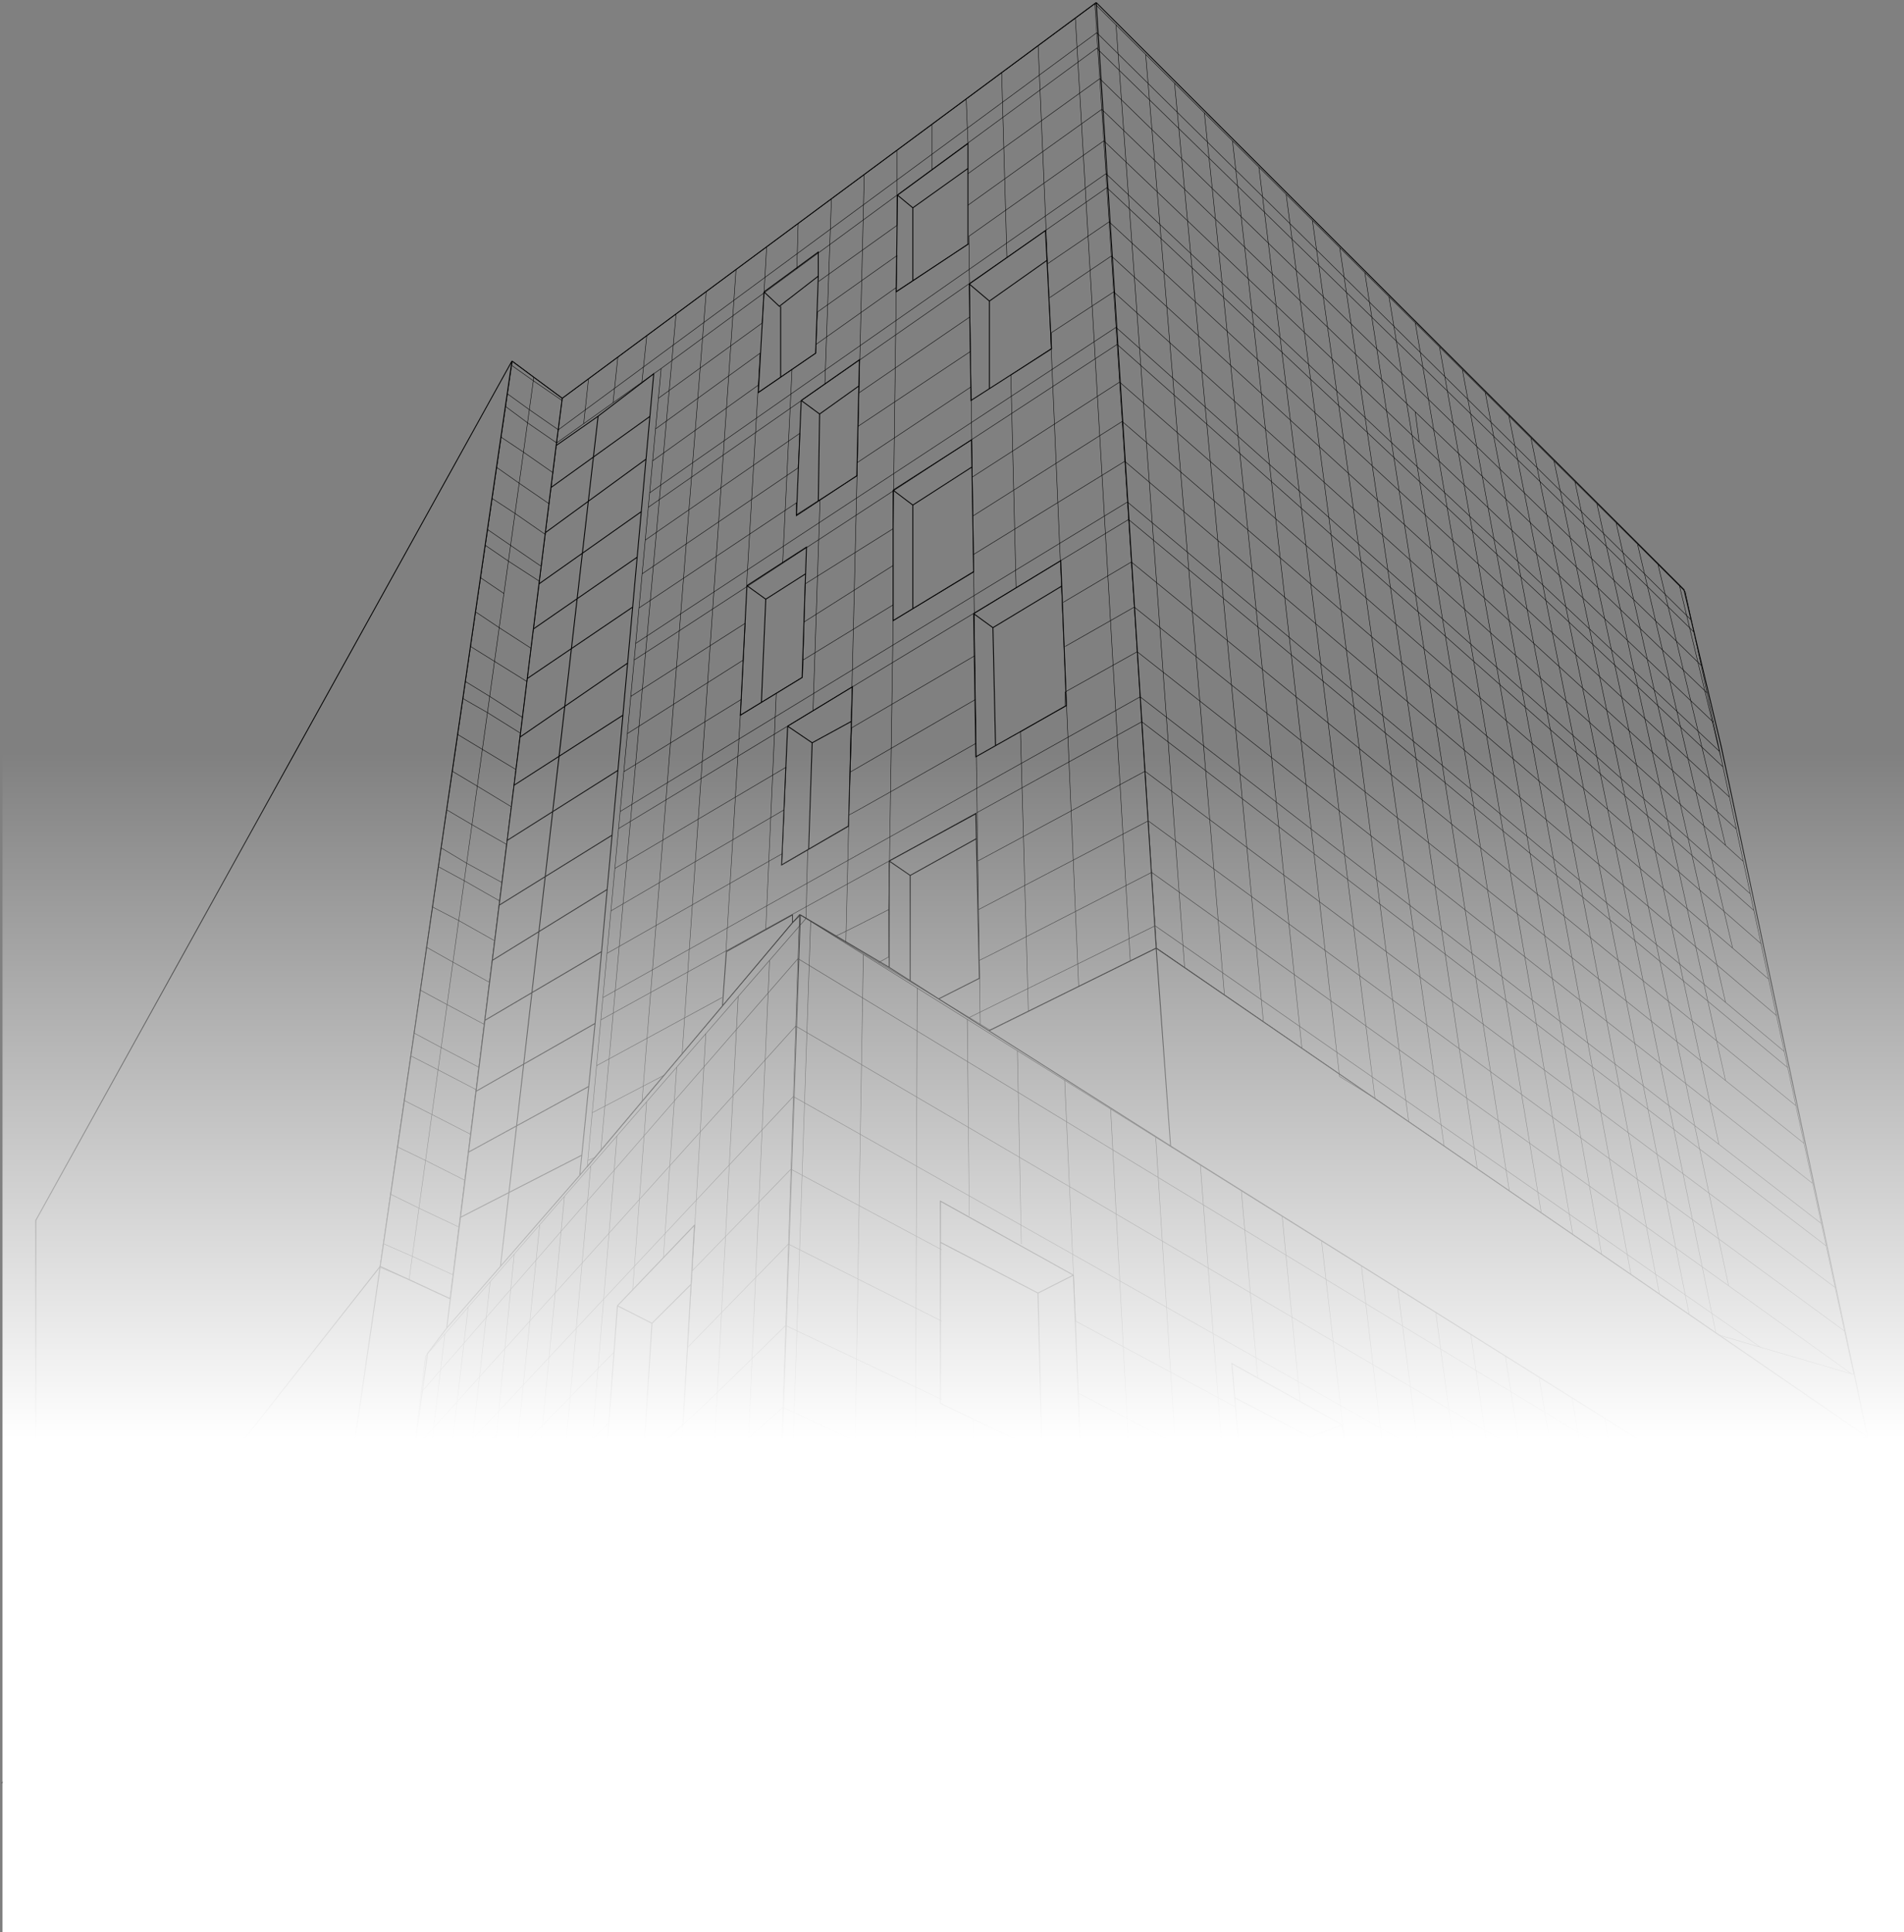 <?xml version="1.0" encoding="UTF-8"?> <svg xmlns="http://www.w3.org/2000/svg" width="758" height="769" viewBox="0 0 758 769" fill="none"><rect x="0" y="0" width="758" height="769" fill="#808080" stroke="none"/> <path d="M212.517 150.142L203.98 143.696L203.725 145.438M212.517 150.142L212.324 151.536M212.517 150.142L223.842 158.505M162.861 509.234L151.188 504.355L152.565 494.947M162.861 509.234L164.138 500M162.861 509.234L179.065 516.9L180.262 507.317M203.725 145.438L212.324 151.536M203.725 145.438L202.067 156.763M212.324 151.536L210.734 163.035M212.324 151.536L223.733 159.377M210.734 163.035L202.067 156.763M210.734 163.035L210.011 168.262M210.734 163.035L222.275 171.05M202.067 156.763L201.327 161.816M201.327 161.816L210.011 168.262M201.327 161.816L199.542 174.012M210.011 168.262L208.397 179.936M210.011 168.262L221.622 176.277M208.397 179.936L199.542 174.012M208.397 179.936L206.686 192.306M208.397 179.936L220.141 188.125M199.542 174.012L197.782 186.034M197.782 186.034L206.686 192.306M197.782 186.034L195.972 198.404M206.686 192.306L205.024 204.328M206.686 192.306L218.596 200.495M205.024 204.328L195.972 198.404M205.024 204.328L203.265 217.047M205.024 204.328L217.072 212.691M195.972 198.404L194.161 210.775M203.265 217.047L194.161 210.775M203.265 217.047L202.398 223.32M203.265 217.047L215.483 225.41M194.161 210.775L193.243 217.047M193.243 217.047L202.398 223.32M193.243 217.047L191.355 229.94M202.398 223.32L200.615 236.213M202.398 223.32L214.743 231.334M200.615 236.213L191.355 229.94M200.615 236.213L198.736 249.803M191.355 229.94L189.366 243.531M198.736 249.803L189.366 243.531M198.736 249.803L196.881 263.219M198.736 249.803L211.412 257.992M189.366 243.531L187.351 257.295M196.881 263.219L187.351 257.295M196.881 263.219L194.953 277.157M196.881 263.219L209.758 271.233M187.351 257.295L185.311 271.233M194.953 277.157L185.311 271.233M194.953 277.157L194.062 283.604M194.953 277.157L207.973 285.52M185.311 271.233L184.317 278.028M194.062 283.604L184.317 278.028M194.062 283.604L192.038 298.239M194.062 283.604L207.189 291.793M184.317 278.028L182.225 292.315M192.038 298.239L182.225 292.315M192.038 298.239L190.014 312.875M192.038 298.239L205.383 306.254M182.225 292.315L180.083 306.951M190.014 312.875L180.083 306.951M190.014 312.875L187.894 328.207M190.014 312.875L203.532 321.064M180.083 306.951L177.839 322.283M187.894 328.207L177.839 322.283M187.894 328.207L185.774 343.539M187.894 328.207L201.66 336.048M177.839 322.283L175.62 337.441M185.774 343.539L175.62 337.441M185.774 343.539L184.81 350.509M185.774 343.539L199.766 351.206M175.62 337.441L174.523 344.933M184.81 350.509L174.523 344.933M184.81 350.509L182.617 366.364M184.81 350.509L198.852 358.523M174.523 344.933L172.177 360.963M182.617 366.364L172.177 360.963M182.617 366.364L180.329 382.916M182.617 366.364L196.871 374.379M172.177 360.963L169.831 376.992M180.329 382.916L169.831 376.992M180.329 382.916L177.992 399.816M180.329 382.916L194.803 390.931M169.831 376.992L167.331 394.067M177.992 399.816L167.331 394.067M177.992 399.816L175.63 416.891M177.992 399.816L192.713 407.657M167.331 394.067L164.832 411.141M175.63 416.891L164.832 411.141M175.63 416.891L174.402 425.777M175.63 416.891L190.58 424.731M164.832 411.141L163.506 420.201M174.402 425.777L163.506 420.201M174.402 425.777L171.944 443.548M174.402 425.777L189.47 433.617M163.506 420.201L160.904 437.973M171.944 443.548L160.904 437.973M171.944 443.548L169.414 461.843M171.944 443.548L187.249 451.389M160.904 437.973L158.201 456.442M169.414 461.843L158.201 456.442M169.414 461.843L166.788 480.834M169.414 461.843L184.964 469.683M158.201 456.442L155.447 475.259M166.788 480.834L155.447 475.259M166.788 480.834L164.138 500M166.788 480.834L182.635 488.326M155.447 475.259L152.565 494.947M164.138 500L152.565 494.947M164.138 500L180.262 507.317M223.842 158.505L223.733 159.377M223.842 158.505L234.296 150.766M223.733 159.377L222.275 171.05M222.275 171.05L221.622 176.277M222.275 171.05L436.634 13.022M221.622 176.277L220.141 188.125M221.622 176.277L232.379 168.617M220.141 188.125L218.596 200.495M218.596 200.495L217.072 212.691M217.072 212.691L215.483 225.41M215.483 225.41L214.743 231.334M214.743 231.334L211.412 257.992M211.412 257.992L209.758 271.233M209.758 271.233L207.973 285.52M207.973 285.52L207.189 291.793M207.189 291.793L205.383 306.254M205.383 306.254L203.532 321.064M203.532 321.064L201.66 336.048M201.66 336.048L199.766 351.206M199.766 351.206L198.852 358.523M198.852 358.523L196.871 374.379M196.871 374.379L194.803 390.931M194.803 390.931L192.713 407.657M192.713 407.657L190.58 424.731M190.58 424.731L189.47 433.617M189.47 433.617L187.249 451.389M187.249 451.389L184.964 469.683M184.964 469.683L182.635 488.326M182.635 488.326L180.262 507.317M435.882 1.523L436.634 13.022M435.882 1.523L428.116 7.272M435.882 1.523L444.299 9.902M460.449 377.34L459.868 368.455M460.449 377.34L449.995 382.471M460.449 377.34L471.6 385.012M318.276 363.925L271.558 419.504M318.276 363.925L320.889 365.511M318.276 363.925L317.684 381.522M318.276 363.925L322.733 366.712M263.218 146.658L262.121 158.505M263.218 146.658L304.163 116.571M263.218 146.658L255.552 152.116M436.634 13.022L437.021 18.946M436.634 13.022L673.359 246.841M437.021 18.946L437.83 31.316M437.021 18.946L436.634 19.23M262.121 158.505L303.466 128.538L304.163 116.571M262.121 158.505L260.991 170.702M304.163 116.571L305.208 98.266M304.163 116.571L317.23 106.969M325.942 111.986L357.129 89.684V77.651M357.129 77.651L317.23 106.969M357.129 77.651V59.827M357.129 77.651L371.068 67.409M385.355 69.125L437.83 31.316M437.83 31.316L438.627 43.513M437.83 31.316L677.223 264.787M438.627 43.513L385.355 81.669M438.627 43.513L439.447 56.057M438.627 43.513L563.42 163.907M439.447 56.057L385.703 94.04L385.746 97.002M439.447 56.057L440.301 69.125M439.447 56.057L564.988 175.929M390.233 407.595L394.066 409.922L409.399 402.396M390.233 407.595L389.867 382.219M390.233 407.595L385.878 404.952M390.233 407.595L386.868 174.622M260.991 170.702L302.595 140.56L301.888 153.279M260.991 170.702L259.812 183.421M301.724 156.24L301.888 153.279M301.724 156.24L299.693 190.913L297.194 233.58M301.724 156.24L315.314 146.974M356.781 115.993L385.746 97.002M356.781 115.993L356.819 114.425M356.781 115.993L355.561 210.426M385.746 97.002L386.166 126.098M324.871 137.075L324.722 140.56L315.314 146.974M324.871 137.075L325.419 124.182L357.129 101.706L356.819 114.425M324.871 137.075L356.819 114.425M259.812 183.421L301.888 153.279M259.812 183.421L258.634 196.139M258.634 196.139L440.301 69.125M258.634 196.139L258.101 201.889M440.301 69.125L440.666 74.7M440.301 69.125L684.614 299.11M440.666 74.7L441.554 88.29M440.666 74.7L400.861 102.431M440.666 74.7L685.927 305.209M258.101 201.889L256.89 214.957M258.101 201.889L328.381 152.926M256.89 214.957C257.353 214.538 298.123 186.441 318.45 172.444L317.753 186.208L255.647 228.372M256.89 214.957L255.647 228.372M255.647 228.372L254.388 241.962M254.388 241.962L317.056 200.147V204.851L326.465 198.827M254.388 241.962L253.081 256.075M386.569 153.975L341.274 184.118V189.344L326.465 198.827M386.569 153.975L386.365 139.863M386.569 153.975L386.647 159.377M341.623 169.656L386.365 139.863M386.365 139.863L386.166 126.098M342.145 156.24L386.166 126.098M386.166 126.098L386.647 159.377M417.239 104.842L441.554 88.29M441.554 88.29L442.442 101.88M441.554 88.29L688.516 317.23M417.936 118.432L442.442 101.88M442.442 101.88L443.376 116.167M442.442 101.88L691.254 329.949M443.376 116.167L418.633 132.371V138.643L402.43 149.271L404.52 233.886M443.376 116.167L444.299 130.28M443.376 116.167L686.95 336.439M444.299 130.28L253.081 256.075M444.299 130.28L444.743 137.075M444.299 130.28L696.807 355.736M253.081 256.075L252.467 262.696M252.467 262.696L251.127 277.157M252.467 262.696C252.819 262.539 271.114 250.615 297.194 233.58M444.743 137.075L445.722 152.059M444.743 137.075C409.214 160.332 353.796 196.593 311.565 224.191M444.743 137.075L698.232 362.357M251.127 277.157L296.671 248.061L295.904 262.696M251.127 277.157L249.755 291.967M294.754 284.649L295.083 278.377M294.754 284.649L289.005 378.474M294.754 284.649L309.041 275.896M355.561 210.426L320.541 232.38L320.114 247.538M355.561 210.426V225.062M355.561 247.015L387.634 227.675M355.561 247.015V240.743M355.561 247.015L353.819 362.008M387.634 227.675L387.533 220.706M387.634 227.675L388.115 260.954M249.755 291.967L295.904 262.696M249.755 291.967L248.351 307.125M295.904 262.696L295.083 278.377M248.351 307.125L295.083 278.377M248.351 307.125L246.882 322.98M319.687 262.696L319.495 269.491L309.041 275.896M319.687 262.696L355.561 240.743M319.687 262.696L320.114 247.538M355.561 240.743V225.062M320.114 247.538L355.561 225.062M387.088 189.867L445.722 152.059M387.088 189.867L387.312 205.374M387.088 189.867L386.868 174.622M445.722 152.059L446.747 167.74M445.722 152.059L701.084 375.598M387.312 205.374L446.747 167.74M387.312 205.374L387.533 220.706M446.747 167.74L447.784 183.595M446.747 167.74L689.779 377.34M387.533 220.706L447.784 183.595M447.784 183.595L448.843 199.798M447.784 183.595L707.236 404.172M448.843 199.798L246.882 322.98M448.843 199.798L449.298 206.757M448.843 199.798L686.95 398.921M246.882 322.98L246.252 329.775M246.252 329.775L244.783 345.63M246.252 329.775L323.677 282.866M449.298 206.757L450.403 223.668M449.298 206.757L404.52 233.886M449.298 206.757L711.701 424.906M244.783 345.63L312.874 305.383L312.192 322.283M244.783 345.63L243.217 362.531M388.115 260.954L339.009 289.702L338.462 307.299M388.115 260.954L388.366 278.377M338.462 307.299L388.366 278.377M338.462 307.299L337.931 324.374M388.366 278.377L388.618 295.8M337.931 324.374L337.79 328.904L321.539 338.313M337.931 324.374C338.356 324.374 371.899 305.325 388.618 295.8M388.618 295.8L389.295 342.668M243.217 362.531L312.192 322.283M243.217 362.531L241.651 379.431M312.192 322.283L311.489 339.706M241.651 379.431L311.489 339.706M241.651 379.431L240.021 397.029M311.489 339.706L311.306 344.236L321.539 338.313M423.337 239.697L450.403 223.668M450.403 223.668L451.576 241.614M450.403 223.668L714.965 440.064M424.034 257.295L451.576 241.614M451.576 241.614L452.738 259.386M451.576 241.614L686.95 430.038M452.738 259.386L424.034 275.415V280.99L406.263 291.27L409.399 402.396M452.738 259.386L453.911 277.331M452.738 259.386L721.624 470.99M453.911 277.331L240.021 397.029M453.911 277.331L454.56 287.263M453.911 277.331L684.336 455.455M240.021 397.029L239.197 405.914M239.197 405.914L237.51 424.127M239.197 405.914L289.005 378.474M454.56 287.263L455.847 306.951M454.56 287.263L304.86 369.738M454.56 287.263L726.97 495.818M389.295 342.668L455.847 306.951M389.295 342.668L389.575 362.008M455.847 306.951L457.138 326.698M455.847 306.951L730.534 512.37M389.575 362.008C390.102 361.729 434.837 338.352 457.138 326.698M389.575 362.008L389.867 382.219M457.138 326.698L458.478 347.198M457.138 326.698L734.267 529.706M389.867 382.219C390.857 381.94 436.02 358.756 458.478 347.198M458.478 347.198L459.868 368.455M458.478 347.198L688.169 511.72M385.878 404.952L459.868 368.455M385.878 404.952L349.812 383.064M459.868 368.455L700.888 536.198M287.437 397.029L237.51 424.127M237.51 424.127L235.775 442.852M264.528 427.868L235.775 442.852M264.528 427.868L255.595 438.496M264.528 427.868L271.558 419.504M235.775 442.852L234.015 461.843M236.995 460.623L233.773 464.456L234.015 461.843M236.995 460.623L234.015 461.843M236.995 460.623L239.197 458.003M332.563 372.595C333.817 372.21 347.256 365.377 353.819 362.008M332.563 372.595L320.889 365.511M332.563 372.595L336.744 375.133M353.819 362.008V380.825L349.812 383.064M349.812 383.064L336.744 375.133M234.296 150.766L232.379 168.617M234.296 150.766L245.97 142.124M232.379 168.617L244.053 160.305M245.97 142.124L244.053 160.305M245.97 142.124L257.495 133.59M244.053 160.305L255.552 152.116M257.495 133.59L255.552 152.116M257.495 133.59L269.142 124.968M269.142 124.968L239.197 458.003M269.142 124.968L281.164 116.067M239.197 458.003L255.595 438.496M255.595 438.496L281.164 116.067M281.164 116.067L293.012 107.296M293.012 107.296L271.558 419.504M293.012 107.296L305.208 98.266M289.005 378.474L304.86 369.738M297.194 233.58C301.763 230.595 306.572 227.454 311.565 224.191M305.208 98.266L317.753 88.979M317.753 88.979L317.23 106.969M317.753 88.979L330.995 79.176M330.995 79.176L328.381 152.926M330.995 79.176L344.062 69.501M328.381 152.926L400.861 102.431M315.314 146.974L311.565 224.191M309.041 275.896L304.86 369.738M320.889 365.511L321.539 338.313M320.889 365.511L306.362 382.219M323.677 282.866L326.465 198.827M323.677 282.866L404.52 233.886M344.062 69.501L336.744 375.133M344.062 69.501L357.129 59.827M357.129 59.827L371.068 49.508M371.068 49.508V67.409M371.068 49.508L384.658 39.446M371.068 67.409L385.355 56.911M385.355 56.911L384.658 39.446M385.355 56.911L436.634 19.23M384.658 39.446L398.771 28.998M386.647 159.377L386.868 174.622M409.399 402.396L429.435 392.562M400.861 102.431L398.771 28.998M398.771 28.998L413.29 18.249M413.29 18.249L429.435 392.562M413.29 18.249L428.116 7.272M429.435 392.562L449.995 382.471M449.995 382.471L428.116 7.272M673.359 246.841L670.921 235.516L668.645 233.251M673.359 246.841L674.372 251.545M674.372 251.545L436.634 19.23M674.372 251.545L677.223 264.787M563.42 163.907L564.988 175.929M563.42 163.907L679.587 275.763M564.988 175.929L682.1 287.437M684.614 299.11L682.1 287.437M684.614 299.11L685.271 302.159M677.223 264.787L679.587 275.763M679.587 275.763L682.1 287.437M685.927 305.209L688.516 317.23M685.927 305.209L685.271 302.159M688.516 317.23L691.254 329.949M691.254 329.949L694.031 342.843M694.031 342.843L696.807 355.736M694.031 342.843L686.95 336.439M696.807 355.736L698.232 362.357M698.232 362.357L701.084 375.598M701.084 375.598L704.123 389.711M704.123 389.711L707.236 404.172M704.123 389.711L689.779 377.34M707.236 404.172L710.313 418.459M710.313 418.459L711.701 424.906M710.313 418.459L686.95 398.921M711.701 424.906L714.965 440.064M714.965 440.064L718.191 455.048M718.191 455.048L721.624 470.99M718.191 455.048L686.95 430.038M725.057 486.932L721.624 470.99M725.057 486.932L726.97 495.818M725.057 486.932L684.336 455.455M726.97 495.818L730.534 512.37M730.534 512.37L734.267 529.706M734.267 529.706L738 547.042L737.129 546.788M737.129 546.788L700.888 536.198M737.129 546.788L688.169 511.72M700.888 536.198L684.336 531.361L683.117 530.522M444.299 9.902L471.6 385.012M444.299 9.902L456.093 21.644M471.6 385.012L487.455 395.919M487.455 395.919L456.093 21.644M487.455 395.919L502.961 406.586M456.093 21.644L467.592 33.092M467.592 33.092L502.961 406.586M467.592 33.092L479.46 44.906M502.961 406.586L518.294 417.134M518.294 417.134L479.46 44.906M518.294 417.134L547.39 437.151M479.46 44.906L490.66 56.057M490.66 56.057L533.278 428.39L547.39 437.151M490.66 56.057L501.161 66.511M547.39 437.151L501.161 66.511M547.39 437.151L560.806 446.38M501.161 66.511L512.021 77.323M512.021 77.323L560.806 446.38M512.021 77.323L522.475 87.731M560.806 446.38L574.919 456.089M574.919 456.089L522.475 87.731M574.919 456.089L588.095 465.153M522.475 87.731L533.363 98.57M533.363 98.57L588.095 465.153M533.363 98.57L543.338 108.501M588.095 465.153L600.879 473.948M600.879 473.948L543.338 108.501M600.879 473.948L613.598 482.698M543.338 108.501L552.964 118.084M552.964 118.084L613.598 482.698M552.964 118.084L563.42 128.493M613.598 482.698L626.143 491.328M626.143 491.328L563.42 128.493M626.143 491.328L637.642 499.239M563.42 128.493L573.09 138.12M573.09 138.12L637.642 499.239M573.09 138.12L582.19 147.18M637.642 499.239L649.316 507.269M649.316 507.269L582.19 147.18M649.316 507.269L660.641 515.06M582.19 147.18L591.297 156.246M591.297 156.246L660.641 515.06M591.297 156.246L600.705 165.613M660.641 515.06L672.489 523.211M672.489 523.211L600.705 165.613M672.489 523.211L683.117 530.522M600.705 165.613L609.492 174.361M609.492 174.361L683.117 530.522M609.492 174.361L618.651 183.479M618.651 183.479L688.169 511.72M618.651 183.479L626.993 191.784M626.993 191.784L684.336 455.455M626.993 191.784L635.744 200.495M635.744 200.495L686.95 430.038M635.744 200.495L643.392 208.11M643.392 208.11L686.95 398.921M643.392 208.11L651.929 216.609M651.929 216.609L689.779 377.34M651.929 216.609L660.07 224.713M660.07 224.713L686.95 336.439M660.07 224.713L668.645 233.251M668.645 233.251L685.271 302.159M307.299 690.435L308.066 667.61M307.299 690.435L292.838 690.29M307.299 690.435L311.829 690.527M317.684 381.522L167.647 554.186M317.684 381.522L316.782 408.354M317.684 381.522L684.336 604.19M167.647 554.186L169.414 539.724L177.14 530.839M167.647 554.186L164.879 576.836M164.879 576.836L316.782 408.354M164.879 576.836L161.962 600.705M316.782 408.354L315.839 436.405M316.782 408.354L684.336 623.878M315.839 436.405L314.867 465.327M315.839 436.405L188.07 572.828M315.839 436.405L684.336 644.438M161.962 600.705L158.959 625.272M161.962 600.705L179.065 582.444M158.959 625.272L170.527 613.947L167.251 639.908M158.959 625.272L155.872 650.536M189.518 644.263L192.841 615.167M189.518 644.263L240.22 596.001M189.518 644.263L184.466 689.201M189.518 644.263L179.5 653.402M195.965 587.812L244.401 538.156L242.374 566.208M195.965 587.812L192.841 615.167M195.965 587.812L204.712 499.128M240.22 596.001L242.374 566.208M240.22 596.001L245.885 590.774M271.756 566.904L273.672 536.327M271.756 566.904C272.732 566.904 299.509 540.654 312.776 527.528M271.756 566.904L257.992 579.604M271.756 566.904L264.351 690.003M275.589 505.749L314.867 465.327M275.589 505.749L273.672 536.327M275.589 505.749L280.99 411.399M314.867 465.327L313.865 495.121M314.867 465.327L374.901 497.386M155.872 650.536L151.188 688.867L157.983 688.935M155.872 650.536L167.251 639.908M167.251 639.908L163.732 667.785L169.482 662.54M192.841 615.167C193.389 614.888 226.091 582.411 242.374 566.208M273.672 536.327L313.865 495.121M313.865 495.121L312.776 527.528M313.865 495.121L374.901 525.786M312.776 527.528L311.68 560.109M312.776 527.528L374.901 556.973M311.68 560.109L167.251 689.028M311.68 560.109L310.532 594.259M311.68 560.109L594.433 691.773M167.251 689.028L166.346 689.019M167.251 689.028L175.231 689.108M198.056 689.337L310.532 594.259M198.056 689.337L194.223 689.299M198.056 689.337L204.328 689.4M310.532 594.259L309.314 630.499M310.532 594.259L540.421 695.175M309.314 630.499L234.122 689.7M309.314 630.499L308.066 667.61M309.314 630.499L463.759 693.616M234.122 689.7L226.281 689.621M234.122 689.7L238.303 689.742M277.68 690.137L308.066 667.61M277.68 690.137L264.351 690.003M277.68 690.137L278.377 690.144M308.066 667.61L370.545 691.721M177.14 530.839L157.983 688.935M177.14 530.839L186.381 520.21M157.983 688.935L166.346 689.019M166.346 689.019L169.482 662.54M169.482 662.54L179.5 653.402M179.065 582.444L186.381 520.21M179.065 582.444L178.019 590.774M179.065 582.444L188.07 572.828M186.381 520.21L195.168 510.105M187.428 581.366C187.567 580.948 187.914 575.5 188.07 572.828M188.07 572.828L195.168 510.105M195.168 510.105L204.712 499.128M204.712 499.128L214.861 487.455M184.466 689.201L175.231 689.108M184.466 689.201L194.223 689.299M179.5 653.402L175.231 689.108M194.223 689.299L214.861 487.455M214.861 487.455L224.708 476.13M224.708 476.13L204.328 689.4M224.708 476.13L235.167 464.101M204.328 689.4L215.131 689.509M215.131 689.509L235.167 464.101M215.131 689.509L226.281 689.621M235.167 464.101L245.621 452.078M245.621 452.078L226.281 689.621M245.621 452.078L257.43 438.496M238.303 689.742L245.885 590.774M238.303 689.742L251.022 689.87M245.885 590.774L257.992 579.604M251.893 513.241L257.43 438.496M257.43 438.496L269.398 424.731M264.09 500.522L269.398 424.731M269.398 424.731L280.99 411.399M280.99 411.399L293.883 396.571M257.992 579.604L251.022 689.87M251.022 689.87L264.351 690.003M293.883 396.571L278.377 690.144M293.883 396.571L306.362 382.219M278.377 690.144L292.838 690.29M292.838 690.29L306.362 382.219M684.336 604.19V592.865L675.102 587.09M684.336 604.19V623.878M684.336 623.878V634.158M684.336 644.438V698.101L675.102 697.913M684.336 644.438V634.158M604.538 696.478L579.972 695.979M604.538 696.478L594.433 691.773M604.538 696.478L609.417 696.578M540.421 695.175L531.187 694.987M540.421 695.175L547.739 695.324M463.759 693.616L455.57 693.45M463.759 693.616L475.433 693.853M370.545 691.721L364.099 691.59M370.545 691.721L388.839 692.093M542.686 640.082L536.588 584.676M542.686 640.082L597.518 667.088M542.686 640.082L525.176 632.172M542.686 640.082L547.739 695.324M536.588 584.676L589.903 613.947L597.518 667.088M536.588 584.676L526.134 493.923M635.377 686.253L630.92 659.422M635.377 686.253L620.742 679.854M635.377 686.253L636.945 697.137M635.377 686.253L648.967 693.091M626.666 633.809L666.042 655.414M626.666 633.809L630.92 659.422M626.666 633.809L612.74 548.087M666.042 655.414L671.465 680.852M666.042 655.414L651.232 572.161M675.102 697.913L671.465 680.852M675.102 697.913L662.035 697.648M671.465 680.852L630.92 659.422M657.853 697.562L636.945 697.137M657.853 697.562L648.967 693.091M657.853 697.562L662.035 697.648M597.518 667.088L597.917 669.875L606.106 673.456M494.543 588.335L491.81 559.935L428.216 525.786L423.86 429.959M494.543 588.335L429.435 554.534M494.543 588.335L497.342 617.432M430.481 583.979L497.342 617.432M497.342 617.432L497.56 619.697L507.665 624.262M322.733 366.712L311.829 690.527M322.733 366.712L343.713 379.834M311.829 690.527L338.487 691.069M338.487 691.069L343.713 379.834M338.487 691.069L364.099 691.59M343.713 379.834L365.144 393.237M365.144 393.237L364.099 691.59M365.144 393.237L385.094 405.714M387.446 564.814L388.839 692.093M388.839 692.093L412.012 692.564M409.225 575.616L412.012 692.564M412.012 692.564L434.488 693.021M430.481 585.199L434.488 693.021M434.488 693.021L455.57 693.45M423.86 429.959L405.043 418.19M423.86 429.959L442.154 441.4M406.611 495.121L405.043 418.19M405.043 418.19L385.094 405.714M385.878 483.97L385.094 405.714M442.154 441.4L455.57 693.45M442.154 441.4L460.1 452.624M475.433 693.853L460.1 452.624M475.433 693.853L495.469 694.261M460.1 452.624L477.872 463.739M477.872 463.739L495.469 694.261M477.872 463.739L494.196 473.948M495.469 694.261L513.415 694.626M507.665 624.262L513.415 694.626M507.665 624.262L525.176 632.172M513.415 694.626L531.187 694.987M525.176 632.172L531.187 694.987M547.739 695.324L564.465 695.664M500.696 548.087L494.196 473.948M494.196 473.948L510.453 484.116M517.597 557.844L510.453 484.116M510.453 484.116L526.134 493.923M526.134 493.923L541.989 503.839M541.989 503.839L564.465 695.664M541.989 503.839L556.466 512.893M564.465 695.664L579.972 695.979M579.972 695.979L556.466 512.893M556.466 512.893L571.608 522.363M571.608 522.363L594.433 691.773M571.608 522.363L585.547 531.081M606.106 673.456L609.417 696.578M606.106 673.456L620.742 679.854M609.417 696.578L623.355 696.861M620.742 679.854L623.355 696.861M623.355 696.861L636.945 697.137M595.652 600.88L585.547 531.081M585.547 531.081L599.311 539.689M610.114 609.243L599.311 539.689M599.311 539.689L612.74 548.087M612.74 548.087L625.834 556.276M625.834 556.276L648.967 693.091M625.834 556.276L638.862 564.425M638.862 564.425L662.035 697.648M638.862 564.425L651.232 572.161M651.232 572.161L663.603 579.898M676.322 647.051L663.603 579.898M663.603 579.898L675.102 587.09M684.336 634.158L675.102 587.09" stroke="black" stroke-width="0.174"></path> <path d="M203.806 143.696L14.242 485.713V690.609M203.806 143.696L223.842 158.505M203.806 143.696L151.362 504.007M223.842 158.505L436.405 1M223.842 158.505L221.403 177.322M436.405 1L670.398 234.645L685.208 297.02L743.5 571.957M436.405 1L460.275 377.34M14.242 690.609L1 709.426H121.568M14.242 690.609L13.022 679.632L151.362 504.007M221.403 177.322L238.109 165.649M221.403 177.322L219.329 194.049M230.812 467.767L199.244 504.007M230.812 467.767L231.62 459.752M230.812 467.767L287.611 400.339M177.845 528.574L199.244 504.007M177.845 528.574L179.293 516.9M177.845 528.574L170.179 538.679L163.732 586.244M238.109 165.649L260.257 148.748L258.723 165.736M238.109 165.649L199.244 504.007M231.62 459.752L183.312 484.493M231.62 459.752L234.379 432.398M183.312 484.493L186.531 458.532M183.312 484.493L179.293 516.9M234.379 432.398L186.531 458.532M234.379 432.398L236.91 407.308M186.531 458.532L189.534 434.314M236.91 407.308L189.534 434.314M236.91 407.308L239.49 378.734M189.534 434.314L193.034 406.089M239.49 378.734L193.034 406.089M239.49 378.734L241.724 353.993M193.034 406.089L195.994 382.219M241.724 353.993L195.994 382.219M241.724 353.993L243.675 332.389M195.994 382.219L198.717 360.266M243.675 332.389L198.717 360.266M243.675 332.389L246.003 306.602M198.717 360.266L201.914 334.479M246.003 306.602L201.914 334.479M246.003 306.602L247.986 284.649M201.914 334.479L204.637 312.526M247.986 284.649L204.637 312.526M247.986 284.649L249.858 263.916M204.637 312.526L207.013 293.361M249.858 263.916L207.013 293.361M249.858 263.916L251.871 241.614M207.013 293.361L209.904 270.053M251.871 241.614L209.904 270.053M251.871 241.614L253.665 221.752M209.904 270.053L212.35 250.326M253.665 221.752L212.35 250.326M253.665 221.752L255.301 203.631M212.35 250.326L214.576 232.38M255.301 203.631L214.576 232.38M255.301 203.631L257.189 182.724M214.576 232.38L217.103 211.995M257.189 182.724L217.103 211.995M257.189 182.724L258.723 165.736M217.103 211.995L219.329 194.049M258.723 165.736L219.329 194.049M310.784 121.917V150.142M310.784 150.142L324.722 140.56L325.768 109.895M310.784 150.142L301.898 156.24L304.163 116.167M325.768 109.895L310.261 121.917L304.163 116.167M325.768 109.895V100.312L304.163 116.167M357.304 77.662L363.402 82.715M357.304 77.662L385.355 57.103V67.034M357.304 77.662L356.781 116.167L363.402 111.767M363.402 82.715L385.355 67.034M363.402 82.715V111.767M385.355 67.034V97.176L363.402 111.767M318.973 159.377L342.146 143.173L341.909 153.627M318.973 159.377L317.056 205.2L325.768 199.455M318.973 159.377L326.291 164.778M326.291 164.778L341.909 153.627M326.291 164.778L325.768 199.455M341.909 153.627L341.1 189.344L325.768 199.455M385.878 113.031L416.194 91.775L416.808 103.622M385.878 113.031L386.575 159.377L393.892 154.684M385.878 113.031L393.892 119.826M416.808 103.622L418.633 138.817L393.892 154.684M416.808 103.622L393.892 119.826M393.892 119.826V154.684M355.561 195.094L386.749 175.057L386.928 185.86M355.561 195.094V247.015L363.402 242.243M355.561 195.094L363.402 201.018M363.402 201.018L386.928 185.86M363.402 201.018V242.243M386.928 185.86L387.62 227.501L363.402 242.243M297.368 233.077L321.064 217.744L320.707 228.372M297.368 233.077L294.755 284.649L303.118 279.548M297.368 233.077L304.86 238.478M304.86 238.478L320.707 228.372M304.86 238.478L303.118 279.548M320.707 228.372L319.321 269.665L303.118 279.548M313.572 289.005L339.358 273.324L338.968 287.088M313.572 289.005L311.132 344.236L321.935 337.953M313.572 289.005L323.329 295.626M323.329 295.626L338.968 287.088M323.329 295.626L321.935 337.953M338.968 287.088L337.79 328.73L321.935 337.953M387.62 244.227L422.292 223.145L422.689 233.251M387.62 244.227L388.491 301.201L396.332 296.77M387.62 244.227L395.286 249.803M395.286 249.803L422.689 233.251M395.286 249.803L396.332 296.77M422.689 233.251L424.557 280.816L396.332 296.77M315.488 367.235V364.099L289.179 378.734L287.611 400.339M315.488 367.235L287.611 400.339M315.488 367.235L318.624 364.099M353.993 342.668L388.491 323.851L388.703 333.783M353.993 342.668V385.007M353.993 342.668L362.357 348.418M373.682 397.551L389.885 389.362L388.703 333.783M373.682 397.551L362.357 390.335M373.682 397.551L393.718 410.254M353.993 385.007L362.357 390.335M353.993 385.007L318.624 364.099M362.357 348.418L388.703 333.783M362.357 348.418V390.335M151.362 504.007L179.293 516.9M151.362 504.007L140.734 576.836M41.073 690.609L140.734 576.836M140.734 576.836L163.732 586.244M140.734 576.836L121.568 709.426M163.732 586.244L148.226 709.426M148.226 709.426H121.568M148.226 709.426H306.777M466.024 456.093L460.275 377.34M466.024 456.093L393.718 410.254M466.024 456.093L466.896 456.79M466.024 456.093L685.208 593.562M460.275 377.34L393.718 410.254M460.275 377.34L743.5 571.957M685.208 593.562L743.5 571.957M685.208 593.562V651.494M318.624 364.099L306.777 709.426M306.777 709.426H677.367M172.792 596.001L197.185 571.609L194.602 596.001M172.792 596.001L163.732 667.61L180.633 653.124M172.792 596.001L186.034 602.796M245.796 519.688L276.46 487.629L275.122 511.15M245.796 519.688L240.22 596.001L256.075 581.627M245.796 519.688L259.56 526.657M186.034 602.796L194.602 596.001M186.034 602.796L180.633 653.124M194.602 596.001L189.344 645.657L180.633 653.124M259.56 526.657L275.122 511.15M259.56 526.657L256.075 581.627M275.122 511.15L271.93 567.253L256.075 581.627M427.345 507.491L430.481 585.373L414.8 577.874M427.345 507.491L374.378 478.046V494.424M427.345 507.491L413.232 514.635M413.232 514.635L414.8 577.874M413.232 514.635L374.378 494.424M414.8 577.874L374.378 558.541V494.424M534.323 567.079L542.338 640.256L526.309 632.702M534.323 567.079L490.417 542.686L491.567 556.276M534.323 567.079L521.604 571.957M521.604 571.957L526.309 632.702M521.604 571.957L491.567 556.276M526.309 632.702L496.863 618.826L491.567 556.276M624.052 617.606L635.203 686.427L620.742 679.805M624.052 617.606L587.638 596.872L589.615 610.811M624.052 617.606L612.205 622.136M612.205 622.136L620.742 679.805M612.205 622.136L589.615 610.811M620.742 679.805L597.918 669.353L589.615 610.811M677.367 709.426H685.208V662.383M677.367 709.426L665.577 651.494M685.208 651.494L663.255 640.082L665.577 651.494M685.208 651.494V662.383M665.577 651.494L685.208 662.383" stroke="black" stroke-width="0.348"></path> <rect x="1" y="299" width="757" height="470" fill="url(#paint0_linear_300_59)"></rect> <defs> <linearGradient id="paint0_linear_300_59" x1="379.5" y1="299" x2="379.5" y2="769" gradientUnits="userSpaceOnUse"> <stop stop-color="white" stop-opacity="0"></stop> <stop offset="0.583" stop-color="white"></stop> <stop offset="1" stop-color="white"></stop> </linearGradient> </defs> </svg> 
